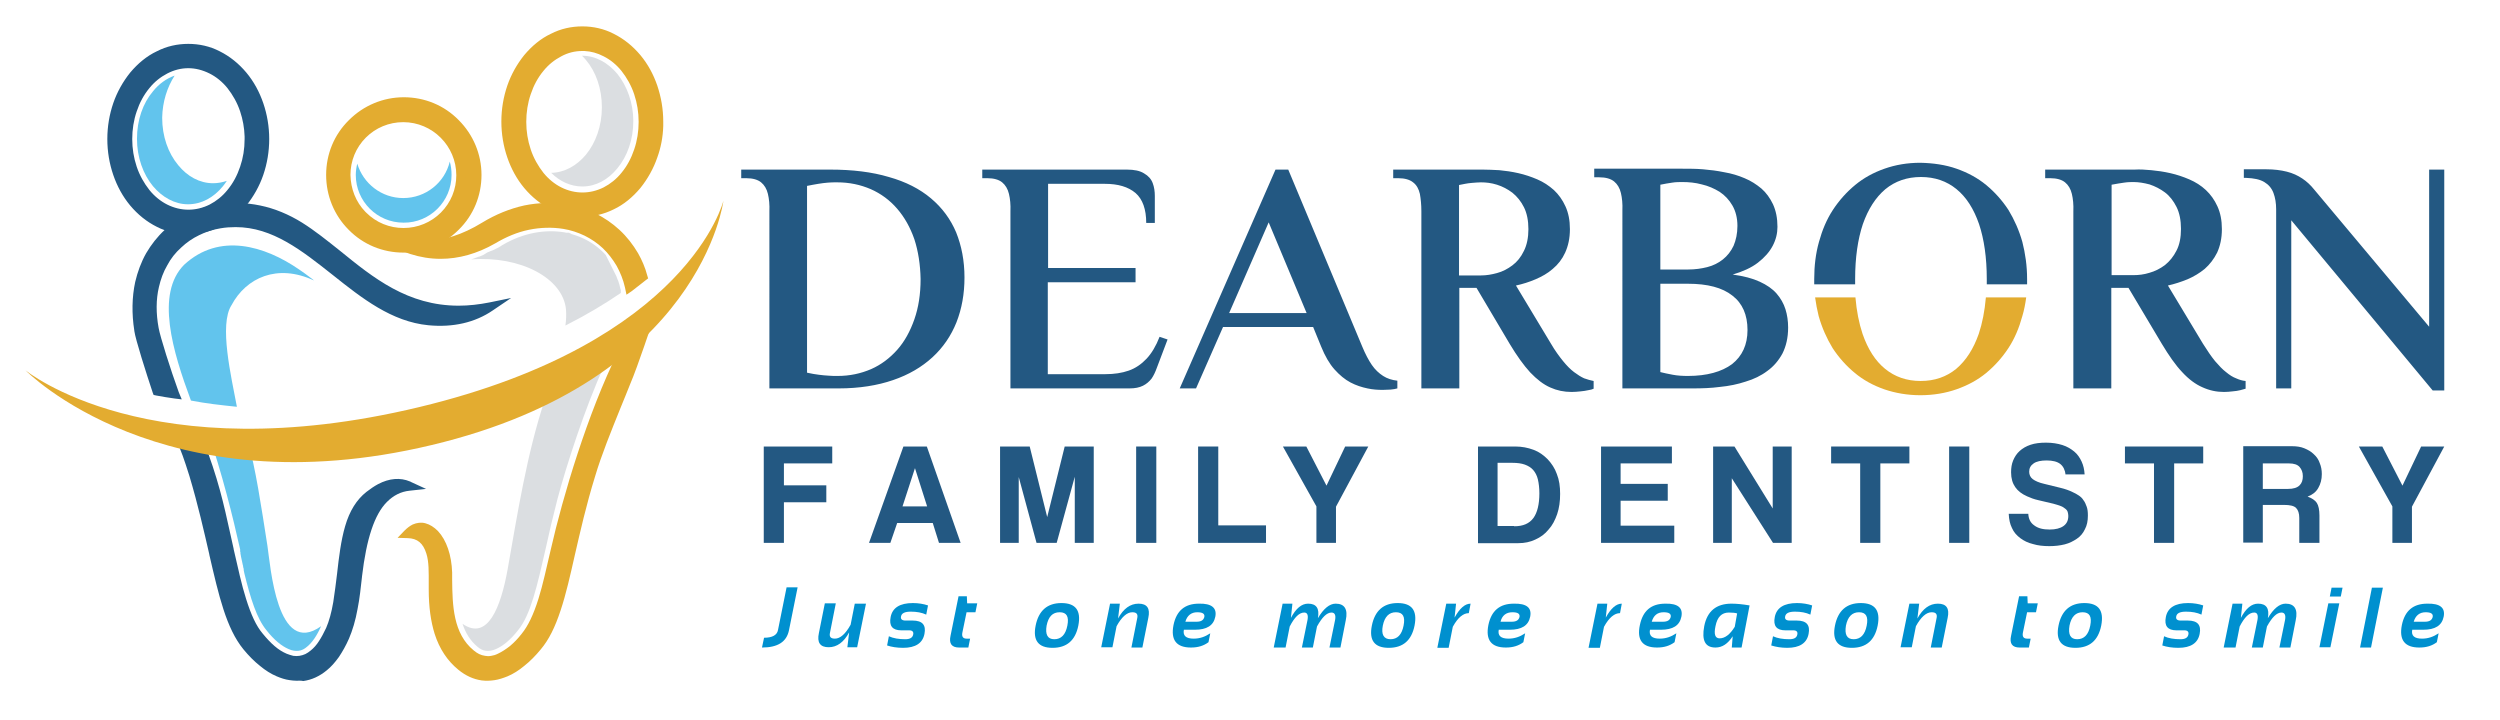 <?xml version="1.0" encoding="utf-8"?>
<!-- Generator: Adobe Illustrator 25.1.0, SVG Export Plug-In . SVG Version: 6.00 Build 0)  -->
<svg version="1.1" baseProfile="basic" id="Layer_1"
	 xmlns="http://www.w3.org/2000/svg" xmlns:xlink="http://www.w3.org/1999/xlink" x="0px" y="0px" width="843.2px" height="242.7px"
	 viewBox="0 0 843.2 242.7" xml:space="preserve">
<path fill="#62C4ED" d="M62.1,89.3c11.9-11,27.2-6.4,38.8,1.6c0.7,0.5,1.4,1,2,1.4c0.7,0.5,1.3,1,2,1.5c0.3,0.2,0.7,0.5,1,0.8
	c-12.4-5.8-22.9-0.9-27.8,8.3c-4.3,6.6-0.1,24.1,1.8,34.3c-5.8-0.6-10.3-1.1-15.5-2.1C58.2,118.4,52.4,99.1,62.1,89.3L62.1,89.3z
	 M83.5,148.4L83.5,148.4c2.7,9.4,4.6,22.3,6.7,35.7c1,6.5,3.2,37.8,18.1,27.1c-1.4,3.2-3,5.5-4.7,6.9c-0.9,0.8-1.9,1.3-2.9,1.4
	c-1,0.1-2.1,0-3.4-0.6c-2.3-1-4.8-3-7.4-6.3c-3.3-4-5.4-10.7-7.5-19.3l0,0l0,0l0,0l-0.1-0.5l0,0l-0.1-0.5l0-0.1l0-0.1l0-0.2
	l-0.2-0.7l0-0.1l0,0l0-0.2l-0.1-0.3l0,0l0,0l0,0c-0.2-0.9-0.4-1.8-0.6-2.8l0,0l0,0l0,0l-0.2-1.1l0-0.1l0-0.1l0-0.2l0,0l-0.1-0.3
	l0-0.2l0-0.2l0-0.1l0,0l0-0.2l-0.1-0.4c-2.3-10.3-5.9-25-11.1-40.2C73.8,146,78.6,147.3,83.5,148.4z"/>
<path fill="#E3AC30" d="M217.1,112.5c-0.9,2.4-4.4,12.8-5.9,16.2c-4.6,11.7-8.9,21.7-11.9,31.5c-3,9.7-5,18.6-6.8,26.5
	c-1.6,7-3,13.2-4.8,18.6c-1.7,5.1-3.7,9.4-6.4,12.8c-1.8,2.2-3.6,4-5.4,5.4c-1.8,1.4-3.5,2.5-5.3,3.3c-1.4,0.6-2.7,1-4.1,1.2
	c-1.3,0.2-2.6,0.2-3.9,0c-1.3-0.2-2.5-0.5-3.7-1.1c-1.2-0.6-2.4-1.3-3.5-2.2c-3.8-3.1-6.1-7.1-7.5-11.4c-1.5-4.5-1.9-9.6-1.9-14.5
	c0-0.5,0-1.1,0-1.6c0-4.2,0.1-8-0.9-11c-1.2-3.7-3.4-6.1-7.7-6.2c0.8-0.8,1.6-1.4,2.4-1.7c1.1-0.5,2.2-0.6,3.3-0.3
	c1.2,0.3,2.4,1,3.4,2.2c2.5,2.6,4.2,7.1,4.4,13c0,0.9,0,1.7,0,2.5c0.1,8.6,0.3,18.8,7.8,25c0.7,0.6,1.4,1,2.1,1.4
	c0.8,0.4,1.6,0.6,2.4,0.7c0.8,0.1,1.7,0.1,2.6,0c0.8-0.1,1.6-0.4,2.5-0.8c1.4-0.6,2.9-1.6,4.4-2.8c1.4-1.1,2.8-2.6,4.2-4.4
	c2.5-3,4.3-7.1,5.8-12.2c1.5-4.8,2.8-10.5,4.2-16.9l0,0c3.5-15.7,11.8-44.4,22.6-66.3C213,117,214.3,114.9,217.1,112.5z"/>
<path fill="#E3AC30" d="M164.6,229.6c-0.7,0-1.4,0-2.1-0.1c-1.4-0.2-2.8-0.6-4.1-1.2c-1.3-0.6-2.6-1.4-3.8-2.4
	c-3.7-3-6.4-7.1-8-12.1c-1.3-4.2-2-9.1-2-15l0-1.6c0-4.2,0.1-7.7-0.8-10.5c-1.1-3.5-3-5.1-6.3-5.2l-3.4-0.1l2.3-2.4
	c0.9-0.9,1.8-1.6,2.8-2.1c1.4-0.6,2.9-0.8,4.3-0.4c1.5,0.4,2.9,1.3,4.2,2.6c2.9,3.1,4.6,8.1,4.8,14c0,0.9,0,1.7,0,2.5
	c0.1,8.5,0.3,18.1,7.3,23.8c0.6,0.5,1.2,0.9,1.8,1.2c0.6,0.3,1.3,0.5,2,0.6c0.3,0,0.6,0.1,0.9,0.1l0,0c0.4,0,0.8,0,1.2-0.1
	c0.7-0.1,1.4-0.3,2.2-0.7c1.3-0.6,2.7-1.5,4.1-2.6c1.3-1.1,2.7-2.5,4-4.2c2.1-2.6,3.9-6.3,5.6-11.7c1.5-4.8,2.7-10.4,4.2-16.8
	c4-17.6,12.3-45.6,22.7-66.6l0.2-0.3l0.3-0.2c1.8-1.2,2.9-2.4,4.1-3.7c0.9-0.9,1.8-1.9,3-2.9l4.4-3.7l-2,5.4
	c-0.2,0.7-0.7,1.9-1.2,3.5c-1.4,4.1-3.6,10.2-4.7,12.7c-1.1,2.7-2.1,5.3-3.2,7.9c-3.3,8.2-6.5,16-8.7,23.4c-3,9.7-5,18.6-6.8,26.4
	c-1.6,7.1-3,13.3-4.8,18.7c-1.9,5.8-4,10-6.7,13.2c-1.8,2.2-3.7,4.1-5.6,5.6c-1.8,1.5-3.7,2.7-5.6,3.5c-1.5,0.6-3,1.1-4.4,1.3
	C166.1,229.5,165.3,229.6,164.6,229.6z M141.5,179.3c2.4,1.1,4.2,3.2,5.2,6.4c1,3.2,1,7,1,11.4l0,1.6c0,5.6,0.6,10.2,1.8,14.1
	c1.4,4.5,3.7,8,7,10.7c1,0.8,2.1,1.5,3.2,2c1.1,0.5,2.2,0.8,3.3,1c1.1,0.2,2.3,0.2,3.5,0c1.2-0.2,2.5-0.5,3.7-1.1
	c1.6-0.7,3.3-1.7,4.9-3.1c1.7-1.4,3.5-3.2,5.1-5.2c2.4-2.9,4.4-6.8,6.1-12.3c1.7-5.3,3.1-11.4,4.7-18.5c1.8-7.9,3.8-16.8,6.8-26.6
	c2.3-7.6,5.5-15.4,8.8-23.7c1-2.6,2.1-5.2,3.2-7.9c0.9-2,2.4-6.3,3.7-10c-0.7,0.7-1.5,1.4-2.5,2.1c-10.2,20.7-18.4,48.2-22.3,65.6
	c-1.5,6.5-2.8,12.2-4.3,17.1c-1.8,5.8-3.7,9.8-6.1,12.7c-1.5,1.8-3,3.3-4.4,4.6c-1.6,1.3-3.2,2.4-4.8,3.1c-1,0.4-1.9,0.7-2.8,0.9
	c-0.6,0.1-1.2,0.1-1.7,0.1l0,0c-0.5,0-0.9,0-1.3-0.1c-1-0.1-1.9-0.4-2.8-0.9c-0.8-0.4-1.6-0.9-2.4-1.6c-8-6.6-8.2-17.4-8.4-26.1
	c0-0.8,0-1.6,0-2.5c-0.1-5.1-1.6-9.5-4-12c-0.9-0.9-1.8-1.5-2.7-1.7C142.4,179.2,141.9,179.2,141.5,179.3z"/>
<g>
	<path fill="#235882" d="M73.4,18.5c-3-1.5-6.4-2.3-9.9-2.3c-3.5,0-6.9,0.8-9.9,2.3c-3.2,1.6-6.1,3.9-8.5,6.8
		c-2.3,2.8-4.2,6.2-5.5,9.8c-1.2,3.6-1.9,7.5-1.9,11.6c0,4.1,0.7,8.1,1.9,11.6c1.3,3.7,3.2,7,5.5,9.8c2.4,2.9,5.3,5.3,8.5,6.8
		c3,1.5,6.4,2.3,9.9,2.3c3.5,0,6.9-0.8,9.9-2.3c3.2-1.6,6.1-3.9,8.5-6.8c2.3-2.8,4.2-6.2,5.5-9.8c1.2-3.6,1.9-7.5,1.9-11.6
		c0-4.1-0.7-8.1-1.9-11.6c-1.3-3.7-3.2-7-5.5-9.8C79.5,22.4,76.6,20,73.4,18.5L73.4,18.5z M71.3,23.4c2.5,1.3,4.7,3.1,6.5,5.3
		c2,2.4,3.5,5.2,4.6,8.3c1,3,1.6,6.3,1.6,9.7h0c0,3.5-0.6,6.8-1.6,9.7c-1.1,3.2-2.6,6-4.6,8.3c-1.8,2.2-4.1,4-6.5,5.3
		c-2.4,1.2-5.1,1.9-7.8,1.9c-2.7,0-5.4-0.7-7.8-1.9c-2.5-1.3-4.7-3.1-6.5-5.3c-2-2.4-3.5-5.2-4.6-8.3c-1-3-1.6-6.3-1.6-9.7
		c0-3.4,0.6-6.7,1.6-9.7c1.1-3.2,2.6-6,4.6-8.3c1.8-2.2,4.1-4,6.5-5.3c2.4-1.2,5.1-1.9,7.8-1.9C66.2,21.5,68.9,22.2,71.3,23.4z"/>
	<path fill="#235882" d="M63.5,79c-3.7,0-7.3-0.8-10.6-2.5c-3.4-1.7-6.4-4.1-9-7.2c-2.5-3-4.4-6.5-5.7-10.3c-1.3-3.8-2-7.9-2-12.1
		c0-4.2,0.7-8.3,2-12.1c1.3-3.8,3.3-7.3,5.7-10.3c2.6-3.1,5.6-5.6,9-7.2c3.3-1.7,6.9-2.5,10.6-2.5c3.7,0,7.3,0.8,10.6,2.5
		c3.4,1.7,6.4,4.1,9,7.2c2.5,3,4.4,6.5,5.7,10.3c1.3,3.8,2,7.9,2,12.1c0,4.2-0.7,8.3-2,12.1c-1.3,3.8-3.3,7.3-5.7,10.3
		c-2.6,3.1-5.6,5.6-9,7.2C70.8,78.1,67.2,79,63.5,79z M63.5,17.6c-3.2,0-6.4,0.7-9.3,2.2c-3,1.5-5.7,3.7-8,6.4
		c-2.3,2.7-4,5.9-5.2,9.4c-1.2,3.5-1.8,7.3-1.8,11.2c0,3.9,0.6,7.6,1.8,11.2c1.2,3.5,3,6.7,5.2,9.4c2.3,2.8,5,5,8,6.4
		c2.9,1.4,6,2.2,9.3,2.2c3.2,0,6.4-0.7,9.3-2.2c3-1.5,5.7-3.7,8-6.4c2.3-2.7,4-5.9,5.2-9.4c1.2-3.5,1.8-7.3,1.8-11.2
		s-0.6-7.6-1.8-11.2c-1.2-3.5-3-6.7-5.2-9.4c-2.3-2.8-5-5-8-6.4C69.8,18.4,66.7,17.6,63.5,17.6z M63.5,73.6c-2.9,0-5.8-0.7-8.5-2.1
		c-2.6-1.3-5-3.3-7-5.7c-2.1-2.5-3.7-5.5-4.9-8.8c-1.1-3.3-1.7-6.7-1.7-10.2c0-3.5,0.6-7,1.7-10.2c1.1-3.3,2.8-6.3,4.9-8.8
		c2-2.4,4.4-4.3,7-5.7c5.4-2.8,11.6-2.8,17,0c2.6,1.3,5,3.3,7,5.7c2.1,2.5,3.7,5.5,4.9,8.8c1.1,3.3,1.7,6.7,1.7,10.2l0,1.5
		c-0.1,3-0.7,6-1.6,8.7c-1.1,3.3-2.8,6.3-4.9,8.8c-2,2.4-4.4,4.3-7,5.7C69.3,72.9,66.4,73.6,63.5,73.6z M63.5,23
		c-2.4,0-4.8,0.6-7.1,1.8c-2.3,1.2-4.3,2.8-6,4.9c-1.9,2.3-3.3,4.9-4.3,7.9c-1,2.9-1.5,6.1-1.5,9.3c0,3.2,0.5,6.3,1.5,9.3
		c1,3,2.5,5.6,4.3,7.9c1.7,2.1,3.8,3.8,6,4.9c4.6,2.3,9.7,2.3,14.3,0c2.3-1.2,4.3-2.8,6-4.9c1.9-2.3,3.3-4.9,4.3-7.9
		c1-2.9,1.5-6,1.5-9.3v-0.9c-0.1-2.9-0.6-5.7-1.5-8.4c-1-3-2.5-5.6-4.3-7.9c-1.7-2.1-3.8-3.8-6-4.9C68.3,23.6,65.9,23,63.5,23z"/>
</g>
<g>
	<path fill="#E3AC30" d="M206.3,12.6c-3-1.5-6.4-2.3-9.9-2.3c-3.5,0-6.9,0.8-9.9,2.3c-3.2,1.6-6.1,3.9-8.5,6.8
		c-2.3,2.8-4.2,6.2-5.5,9.8c-1.2,3.6-1.9,7.5-1.9,11.6c0,4.1,0.7,8.1,1.9,11.6c1.3,3.7,3.2,7,5.5,9.8c2.4,2.9,5.3,5.3,8.5,6.8
		c3,1.5,6.4,2.3,9.9,2.3c3.5,0,6.9-0.8,9.9-2.3c3.2-1.6,6.1-3.9,8.5-6.8c2.3-2.8,4.2-6.2,5.5-9.8c1.2-3.6,1.9-7.5,1.9-11.6h0
		c0-4.1-0.7-8.1-1.9-11.6c-1.3-3.7-3.2-7-5.5-9.8C212.4,16.6,209.5,14.2,206.3,12.6L206.3,12.6z M204.2,17.6
		c2.5,1.3,4.7,3.1,6.5,5.3c2,2.4,3.5,5.2,4.6,8.3c1,3,1.6,6.3,1.6,9.7c0,3.4-0.6,6.7-1.6,9.7c-1.1,3.2-2.6,6-4.6,8.3
		c-1.8,2.2-4.1,4-6.5,5.3c-2.4,1.2-5.1,1.9-7.8,1.9c-2.7,0-5.4-0.7-7.8-1.9c-2.5-1.3-4.7-3.1-6.5-5.3c-2-2.4-3.5-5.2-4.6-8.3
		c-1-3-1.6-6.3-1.6-9.7c0-3.4,0.6-6.7,1.6-9.7c1.1-3.2,2.6-6,4.6-8.3c1.8-2.2,4.1-4,6.5-5.3c2.4-1.2,5.1-1.9,7.8-1.9v0
		C199.1,15.7,201.7,16.3,204.2,17.6z"/>
	<path fill="#E3AC30" d="M196.4,73.1c-3.7,0-7.3-0.8-10.6-2.5c-3.4-1.7-6.4-4.1-9-7.2c-2.5-3-4.4-6.5-5.7-10.3
		c-1.3-3.8-2-7.9-2-12.1c0-4.2,0.7-8.3,2-12.1c1.3-3.8,3.3-7.3,5.7-10.3c2.6-3.1,5.6-5.6,9-7.2c3.3-1.7,6.9-2.5,10.6-2.5
		c3.7,0,7.3,0.8,10.6,2.5c3.4,1.7,6.4,4.1,9,7.2c2.5,3,4.4,6.5,5.7,10.3c1.3,3.9,2,7.9,2,12.1l0,1.5c-0.1,3.7-0.8,7.3-2,10.6
		c-1.3,3.8-3.3,7.3-5.7,10.3c-2.6,3.1-5.6,5.6-9,7.2C203.6,72.3,200,73.1,196.4,73.1z M196.4,11.8c-3.2,0-6.4,0.7-9.3,2.2
		c-3,1.5-5.7,3.7-8,6.4c-2.3,2.7-4,5.9-5.2,9.4c-1.2,3.5-1.8,7.3-1.8,11.2c0,3.9,0.6,7.6,1.8,11.2c1.2,3.5,3,6.7,5.2,9.4
		c2.3,2.8,5,5,8,6.4c2.9,1.4,6,2.2,9.3,2.2c3.2,0,6.4-0.7,9.3-2.2c3-1.5,5.7-3.7,8-6.4c2.3-2.7,4-5.9,5.2-9.4
		c1.2-3.5,1.8-7.3,1.8-11.2v-1c-0.1-3.5-0.7-7-1.8-10.2c-1.2-3.5-3-6.7-5.2-9.4c-2.3-2.8-5-5-8-6.4
		C202.7,12.5,199.6,11.8,196.4,11.8z M196.4,67.8c-2.9,0-5.8-0.7-8.5-2.1c-2.6-1.3-5-3.3-7-5.7c-2.1-2.5-3.7-5.5-4.9-8.8
		c-1.1-3.3-1.7-6.7-1.7-10.2c0-3.5,0.6-7,1.7-10.2c1.1-3.3,2.8-6.3,4.9-8.8c2-2.4,4.4-4.3,7-5.7c2.2-1.1,4.6-1.8,7-2v-0.1l1.5,0
		c2.9,0,5.8,0.7,8.5,2.1c2.6,1.3,5,3.3,7,5.7c2.1,2.5,3.7,5.5,4.9,8.8c1.1,3.3,1.7,6.7,1.7,10.2c0,3.5-0.6,7-1.7,10.2
		c-1.1,3.3-2.8,6.3-4.9,8.8c-2,2.4-4.4,4.3-7,5.7C202.1,67.1,199.3,67.8,196.4,67.8z M196.4,17.2c-2.5,0-4.9,0.6-7.1,1.8
		c-2.3,1.2-4.3,2.8-6,4.9c-1.9,2.3-3.3,4.9-4.3,7.9c-1,2.9-1.5,6.1-1.5,9.3c0,3.2,0.5,6.3,1.5,9.3c1,3,2.5,5.6,4.3,7.9
		c1.7,2.1,3.8,3.8,6,4.9c4.6,2.3,9.7,2.3,14.3,0c2.3-1.2,4.3-2.8,6-4.9c1.9-2.3,3.3-4.9,4.3-7.9c1-2.9,1.5-6.1,1.5-9.3
		c0-3.2-0.5-6.3-1.5-9.3c-1-3-2.5-5.6-4.3-7.9c-1.7-2.1-3.8-3.8-6-4.9c-2.1-1.1-4.3-1.7-6.5-1.8H196.4z"/>
</g>
<path fill="#DBDEE1" d="M208.2,24.9c-3.1-3.7-7.3-6.1-11.8-6.1l-0.1,0c0.5,0.5,0.9,0.9,1.3,1.4c3.4,4,5.4,9.7,5.4,16
	c0,6.3-2.1,12-5.4,16c-3.1,3.7-7.2,6-11.7,6.1c2.9,2.9,6.6,4.6,10.5,4.6c4.6,0,8.7-2.3,11.8-6.1c3.4-4.1,5.4-9.7,5.4-16
	C213.6,34.7,211.5,29,208.2,24.9z"/>
<path fill="#62C4ED" d="M152.3,59c0-1.6-0.2-3.1-0.6-4.5c-1.7,7.1-8.1,12.3-15.7,12.3c-7.3,0-13.5-4.9-15.5-11.6
	c-0.3,1.2-0.5,2.5-0.5,3.8c0,8.9,7.2,16.1,16.1,16.1C145,75.2,152.3,67.9,152.3,59z"/>
<path fill="#62C4ED" d="M58.9,25.5c-2.8,1-5.3,2.8-7.3,5.3c-3.4,4-5.4,9.7-5.4,16c0,6.3,2.1,12,5.4,16c3.1,3.7,7.3,6.1,11.8,6.1
	c4.6,0,8.7-2.3,11.8-6.1c0.5-0.6,0.9-1.2,1.3-1.8c-1.5,0.5-3,0.8-4.6,0.8c-4.6,0-8.7-2.3-11.8-6.1c-3.4-4.1-5.4-9.7-5.4-16
	C54.8,34.3,56.4,29.4,58.9,25.5z"/>
<g>
	<path fill="#E3AC30" d="M153.6,41.6c-4.5-4.5-10.6-7.2-17.4-7.2c-6.8,0-13,2.8-17.4,7.2c-4.5,4.5-7.2,10.6-7.2,17.4
		c0,6.8,2.8,13,7.2,17.4c4.5,4.5,10.6,7.2,17.4,7.2c6.8,0,13-2.8,17.4-7.2c4.5-4.5,7.2-10.6,7.2-17.4
		C160.8,52.2,158,46.1,153.6,41.6L153.6,41.6z M136.1,39.7c10.7,0,19.4,8.7,19.4,19.4c0,5.3-2.2,10.2-5.7,13.7
		c-3.5,3.5-8.3,5.7-13.7,5.7c-5.3,0-10.2-2.2-13.7-5.7h0c-3.5-3.5-5.7-8.3-5.7-13.7c0-5.3,2.2-10.2,5.7-13.7
		C125.9,41.8,130.8,39.7,136.1,39.7z"/>
	<path fill="#E3AC30" d="M136.1,85.2c-7,0-13.6-2.7-18.5-7.7C112.7,72.6,110,66,110,59c0-7,2.7-13.6,7.7-18.5
		c4.9-4.9,11.5-7.7,18.5-7.7c7,0,13.6,2.7,18.5,7.7c4.9,4.9,7.7,11.5,7.7,18.5c0,7-2.7,13.6-7.7,18.5
		C149.7,82.5,143.1,85.2,136.1,85.2z M136.1,35.9c-6.2,0-12,2.4-16.4,6.8C115.4,47,113,52.9,113,59c0,6.2,2.4,12,6.8,16.4
		c4.4,4.4,10.2,6.8,16.4,6.8c6.2,0,12-2.4,16.4-6.8c4.4-4.4,6.8-10.2,6.8-16.4s-2.4-12-6.8-16.4C148.1,38.3,142.3,35.9,136.1,35.9z
		 M136.1,79.9c-5.4,0-10.4-2-14.3-5.7h0l-0.5-0.4c-3.9-3.9-6.1-9.2-6.1-14.8c0-5.6,2.2-10.8,6.1-14.8c3.9-3.9,9.2-6.1,14.8-6.1
		c11.5,0,20.9,9.4,20.9,20.9c0,5.6-2.2,10.8-6.1,14.8C146.9,77.7,141.7,79.9,136.1,79.9z M123.2,71.4l0.3,0.3
		c3.4,3.4,7.9,5.2,12.6,5.2c4.8,0,9.3-1.9,12.6-5.2c3.4-3.4,5.2-7.9,5.2-12.6c0-9.8-8-17.9-17.9-17.9c-4.8,0-9.3,1.9-12.6,5.2
		c-3.4,3.4-5.2,7.9-5.2,12.6C118.3,63.7,120,68.1,123.2,71.4z"/>
</g>
<path fill="#235882" d="M259.5,131h23.4c6.9,0,13.1-1,18.3-2.8c5.3-1.8,9.7-4.4,13.3-7.7c3.6-3.3,6.3-7.3,8.1-11.8
	c1.8-4.6,2.7-9.6,2.7-15.1c0-5.7-1-10.7-2.8-15.2c-1.9-4.5-4.7-8.3-8.5-11.5c-3.8-3.2-8.5-5.6-14.2-7.2c-5.7-1.7-12.3-2.5-19.8-2.5
	h-30v2.9h1.7c2.2,0,3.9,0.5,5,1.4c1.1,0.9,1.9,2.2,2.3,3.9c0.4,1.7,0.6,3.6,0.5,5.9V131L259.5,131z M282.5,126.8
	c-1.1,0-2.1,0-3.1-0.1c-1-0.1-2-0.1-3.2-0.3c-1.1-0.1-2.5-0.4-4-0.7V62.7c1.4-0.3,2.7-0.5,3.8-0.7c1.1-0.2,2.2-0.3,3.2-0.4
	c1-0.1,2.1-0.1,3.1-0.1c4.2,0,7.9,0.8,11.4,2.3c3.4,1.5,6.4,3.7,8.9,6.6c2.5,2.9,4.4,6.3,5.8,10.3c1.3,4,2,8.5,2.1,13.4
	c0,5.1-0.7,9.6-2.1,13.6c-1.4,4-3.3,7.5-5.8,10.3c-2.5,2.8-5.4,5-8.8,6.5C290.3,126,286.6,126.8,282.5,126.8L282.5,126.8z
	 M340.8,131H381c1.8,0,3.3-0.3,4.5-0.9c1.2-0.6,2.1-1.4,2.9-2.4c0.7-1,1.3-2.3,1.8-3.7l3.6-9.5l-2.7-0.9c-1.2,3.1-2.7,5.6-4.4,7.4
	c-1.7,1.8-3.7,3.2-6,4c-2.3,0.8-4.9,1.2-7.9,1.2h-19.4v-31H383v-4.8h-29.5V62h19.1c4.5,0,7.9,1,10.4,3.1c2.4,2.1,3.6,5.5,3.6,10.1
	h2.9v-9.1c0-1.5-0.2-3-0.7-4.3c-0.5-1.4-1.5-2.5-2.9-3.3c-1.4-0.9-3.3-1.3-5.9-1.3h-48.7v2.9h1.7c2.2,0,3.9,0.5,5,1.4
	c1.1,0.9,1.9,2.2,2.3,3.9c0.4,1.7,0.6,3.6,0.5,5.9V131L340.8,131z M466.4,131.5c0.9,0,1.7-0.1,2.6-0.1c0.9-0.1,1.7-0.2,2.3-0.4v-2.6
	c-1.8-0.2-3.4-0.7-4.8-1.6c-1.4-0.9-2.7-2.1-3.8-3.7c-1.1-1.6-2.2-3.7-3.2-6.1l-25-59.8h-4.3L397.9,131h5.5l9.1-20.7h30.4l2.7,6.6
	c1.3,3.2,2.8,5.8,4.5,7.7c1.7,1.9,3.5,3.4,5.4,4.4c1.9,1,3.8,1.6,5.7,2C463,131.4,464.8,131.5,466.4,131.5L466.4,131.5z
	 M414.6,105.5L427.9,75l12.8,30.6H414.6L414.6,105.5z M530.1,132.2c-2.6,0-5-0.5-7.2-1.5c-2.3-1-4.5-2.7-6.8-5.1
	c-2.2-2.4-4.5-5.6-6.9-9.6L498,97.1h-5.8V131h-12.8V71.3c0-2.3-0.2-4.2-0.5-5.9c-0.4-1.7-1.1-3-2.3-3.9c-1.1-0.9-2.8-1.4-5-1.4h-1.7
	v-2.9h30.2c1.7,0,3.5,0.1,5.6,0.2c2.1,0.2,4.2,0.5,6.4,1c2.2,0.5,4.3,1.2,6.4,2.1c2.1,0.9,3.9,2.1,5.6,3.6c1.6,1.5,2.9,3.3,3.9,5.5
	c1,2.2,1.5,4.7,1.5,7.7c0,3.1-0.6,5.7-1.6,7.9c-1,2.2-2.4,4-4.2,5.5c-1.7,1.5-3.7,2.6-5.8,3.5c-2.1,0.9-4.3,1.6-6.6,2.1l11.8,19.6
	c1.4,2.4,2.8,4.3,4.1,5.9c1.3,1.6,2.5,2.8,3.7,3.7c1.2,0.9,2.3,1.6,3.4,2.1c1.1,0.4,2.2,0.7,3.2,0.9v2.6c-0.4,0.2-1,0.4-1.8,0.5
	c-0.8,0.2-1.7,0.3-2.6,0.4C532.1,132.1,531.1,132.2,530.1,132.2L530.1,132.2z M492.2,92.9h7.3c1.8,0,3.6-0.3,5.4-0.8
	c1.9-0.5,3.6-1.4,5.2-2.6c1.6-1.2,2.9-2.8,3.9-4.9c1-2,1.5-4.5,1.5-7.3c0-2.9-0.5-5.4-1.5-7.4c-1-2-2.3-3.6-3.9-4.9
	c-1.6-1.2-3.3-2.1-5.2-2.7c-1.9-0.6-3.7-0.8-5.4-0.8c-0.9,0-1.9,0.1-3.2,0.2c-1.3,0.1-2.7,0.4-4.2,0.7V92.9L492.2,92.9z M547.3,131
	H571c3,0,6.1-0.1,9.1-0.5c3.1-0.3,6-0.9,8.7-1.8c2.7-0.8,5.2-2,7.3-3.6c2.1-1.5,3.8-3.5,5.1-5.9c1.2-2.4,1.9-5.3,1.9-8.7
	c0-2.2-0.3-4.3-0.9-6.2c-0.6-1.9-1.6-3.7-3-5.3c-1.4-1.6-3.3-2.9-5.7-4c-2.4-1.1-5.4-1.9-9.1-2.4c3.4-1,6.3-2.3,8.5-4
	c2.2-1.7,3.9-3.6,5-5.7c1.1-2.1,1.6-4.2,1.6-6.4c0-2.9-0.5-5.4-1.5-7.6c-1-2.1-2.3-3.9-3.9-5.3c-1.7-1.4-3.5-2.6-5.7-3.5
	c-2.1-0.9-4.4-1.6-6.8-2c-2.4-0.5-4.8-0.8-7.2-1c-2.4-0.2-4.7-0.2-6.9-0.2h-29.8v2.9h1.7c2.2,0,3.9,0.5,5,1.4
	c1.1,0.9,1.9,2.2,2.3,3.9c0.4,1.7,0.6,3.6,0.5,5.9V131L547.3,131z M560,90.9V62.3c1.4-0.3,2.7-0.5,4-0.7c1.2-0.2,2.4-0.2,3.4-0.2
	c2.2,0,4.4,0.2,6.6,0.8c2.2,0.5,4.2,1.4,6,2.5c1.8,1.2,3.2,2.7,4.3,4.6c1.1,1.9,1.7,4.2,1.7,6.9c0,2.6-0.5,4.8-1.3,6.7
	c-0.9,1.9-2.1,3.4-3.6,4.6c-1.5,1.2-3.3,2.1-5.3,2.6c-2,0.5-4.1,0.8-6.4,0.8H560L560,90.9z M569.3,126.8c-1.8,0-3.5-0.1-5.1-0.4
	c-1.6-0.3-3-0.6-4.2-0.9V95.7h9.3c6.6,0,11.6,1.3,15,4c3.4,2.6,5.1,6.5,5.1,11.6c0,5-1.8,8.8-5.2,11.5
	C580.7,125.4,575.7,126.8,569.3,126.8L569.3,126.8z M750.1,132.2c1,0,2-0.1,2.9-0.2c1-0.1,1.9-0.2,2.6-0.4c0.8-0.2,1.4-0.4,1.8-0.5
	v-2.6c-1.1-0.1-2.1-0.4-3.2-0.9c-1.1-0.4-2.2-1.1-3.4-2.1c-1.2-0.9-2.4-2.2-3.7-3.7c-1.3-1.6-2.6-3.5-4.1-5.9l-11.8-19.6
	c2.2-0.5,4.4-1.2,6.6-2.1c2.1-0.9,4.1-2.1,5.8-3.5c1.7-1.5,3.1-3.3,4.2-5.5c1-2.2,1.6-4.8,1.6-7.9c0-3-0.5-5.5-1.5-7.7
	c-1-2.2-2.3-4-3.9-5.5c-1.6-1.5-3.5-2.7-5.6-3.6c-2.1-0.9-4.2-1.6-6.4-2.1c-2.2-0.5-4.3-0.8-6.4-1c-2.1-0.2-3.9-0.3-5.6-0.2h-30.2
	v2.9h1.7c2.2,0,3.9,0.5,5,1.4c1.1,0.9,1.9,2.2,2.3,3.9c0.4,1.7,0.6,3.6,0.5,5.9V131h12.8V97.1h5.8l11.2,18.8c2.4,4,4.7,7.3,6.9,9.6
	c2.2,2.4,4.5,4.1,6.8,5.1C745.2,131.7,747.6,132.2,750.1,132.2L750.1,132.2z M712.2,92.9V62.3c1.5-0.3,2.9-0.5,4.2-0.7
	c1.3-0.2,2.4-0.2,3.2-0.2c1.7,0,3.5,0.3,5.4,0.8c1.8,0.6,3.6,1.5,5.2,2.7c1.6,1.2,2.9,2.9,3.9,4.9c1,2,1.5,4.5,1.5,7.4
	c0,2.9-0.5,5.4-1.5,7.3c-1,2-2.3,3.6-3.9,4.9c-1.6,1.2-3.4,2.1-5.2,2.6c-1.9,0.6-3.7,0.8-5.4,0.8H712.2L712.2,92.9z M820.5,131.7
	l-47.7-57.4V131h-5.1V70.6c0-2.1-0.3-3.9-0.9-5.5c-0.6-1.6-1.6-2.8-3.1-3.7c-1.5-0.9-3.5-1.3-6.1-1.4h-0.8v-2.9h7.6
	c2.6,0,4.9,0.3,6.9,0.8c2,0.5,3.7,1.3,5.2,2.3c1.5,1,2.8,2.2,4,3.7l38.8,46.3V57.2h5.1v74.5H820.5z"/>
<path fill="#235882" d="M683.7,95.9c0-0.6,0-1.2,0-1.8c0-4.4-0.6-8.6-1.6-12.5c-1.1-3.9-2.7-7.5-4.7-10.8c-2.1-3.2-4.6-6-7.5-8.4
	c-2.9-2.4-6.3-4.2-10-5.5c-3.7-1.3-7.8-1.9-12.2-2c-4.4,0-8.4,0.7-12.1,2c-3.7,1.3-7,3.1-9.9,5.5c-2.9,2.4-5.4,5.2-7.5,8.4
	c-2.1,3.2-3.6,6.8-4.7,10.8c-1.1,3.9-1.6,8.1-1.6,12.5c0,0.6,0,1.2,0,1.8h13.8c0-0.6,0-1.2,0-1.8c0-7.2,0.9-13.4,2.6-18.5
	c1.8-5.1,4.3-9,7.6-11.8c3.3-2.7,7.3-4.1,12-4.1c4.7,0,8.7,1.4,12,4.1c3.3,2.7,5.8,6.6,7.6,11.8c1.7,5.1,2.6,11.3,2.6,18.5
	c0,0.6,0,1.2,0,1.8H683.7z"/>
<path fill="#E3AC30" d="M647.7,133.3c4.4,0,8.5-0.7,12.2-2c3.7-1.3,7.1-3.1,10-5.5c2.9-2.4,5.4-5.2,7.5-8.4
	c2.1-3.2,3.6-6.8,4.7-10.8c0.6-2,1-4.1,1.3-6.3h-13.6c-0.4,4.6-1.2,8.7-2.4,12.3c-1.8,5.1-4.3,9-7.6,11.8c-3.3,2.7-7.3,4.1-12,4.1
	c-4.7,0-8.7-1.4-12-4.1c-3.3-2.7-5.8-6.6-7.6-11.8c-1.2-3.6-2-7.7-2.4-12.3h-13.6c0.3,2.2,0.7,4.3,1.2,6.3c1.1,3.9,2.7,7.5,4.7,10.8
	c2.1,3.2,4.6,6,7.5,8.4c2.9,2.4,6.2,4.2,9.9,5.5C639.3,132.6,643.4,133.3,647.7,133.3z"/>
<path fill="#235882" d="M264.4,169.4v13.7h-6.8v-32.5h23.1v5.7h-16.3v7.4h14.3v5.7H264.4z"/>
<path fill="#235882" d="M316.7,183.1l-2.1-6.7h-12l-2.3,6.7h-7.2l11.6-32.5h7.9l11.4,32.5H316.7z M308.6,157.9L308.6,157.9
	l-4.2,12.9h8.3L308.6,157.9z"/>
<path fill="#235882" d="M362.5,183.1v-22.3l-6.1,22.3h-6.8l-6-22.2v22.2h-6.3v-32.5h10l5.9,23.8l5.9-23.8h9.8v32.5H362.5z"/>
<path fill="#235882" d="M383.2,183.1v-32.5h6.8v32.5H383.2z"/>
<path fill="#235882" d="M404.1,183.1v-32.5h6.8v26.6H427v5.9H404.1z"/>
<path fill="#235882" d="M444,183.1v-12.3l-11.3-20.2h7.9l6.8,13.2l6.3-13.2h7.8l-10.9,20.3v12.2H444z"/>
<path fill="#235882" d="M498.5,183.1v-32.5h12.6c2.2,0,4.2,0.4,6.1,1.1c1.9,0.7,3.4,1.8,4.8,3.2c1.3,1.4,2.4,3,3.1,5
	c0.8,2,1.1,4.2,1.1,6.7c0,2.5-0.3,4.7-1,6.8c-0.7,2-1.6,3.8-2.9,5.2c-1.2,1.5-2.7,2.6-4.5,3.4c-1.7,0.8-3.6,1.2-5.7,1.2H498.5z
	 M510.7,177.5c3,0,5.1-0.9,6.5-2.8c1.3-1.8,2-4.6,2-8.3c0-1.8-0.2-3.4-0.5-4.7c-0.3-1.3-0.9-2.4-1.6-3.2c-0.7-0.8-1.7-1.4-2.8-1.8
	s-2.5-0.6-4.2-0.6h-5v21.3H510.7z"/>
<path fill="#235882" d="M540,183.1v-32.5h23.9v5.7h-17.3v6.9h15.9v5.7h-15.9v8.4h18.1v5.8H540z"/>
<path fill="#235882" d="M598,183.1l-13.9-21.8v21.8h-6.3v-32.5h7.2l12.9,20.9v-20.9h6.4v32.5H598z"/>
<path fill="#235882" d="M627.4,183.1v-26.8h-9.8v-5.7H644v5.7h-9.8v26.8H627.4z"/>
<path fill="#235882" d="M657.4,183.1v-32.5h6.8v32.5H657.4z"/>
<path fill="#235882" d="M696.7,160.2c-0.2-1.7-0.8-2.9-1.8-3.7c-1-0.8-2.6-1.2-4.6-1.2c-1.9,0-3.4,0.3-4.4,1c-1,0.7-1.5,1.6-1.5,2.8
	c0,1,0.4,1.9,1.2,2.5c0.8,0.6,2.1,1.2,3.9,1.6c1.9,0.5,3.6,0.9,5.3,1.3c1.7,0.4,3.1,0.9,4.3,1.5c0.7,0.3,1.4,0.7,2,1.1
	c0.6,0.4,1.2,0.9,1.6,1.6c0.5,0.6,0.8,1.4,1.1,2.2c0.3,0.8,0.4,1.8,0.4,3c0,1.8-0.3,3.3-1,4.6c-0.6,1.3-1.5,2.4-2.7,3.2
	c-1.2,0.8-2.5,1.5-4.1,1.9c-1.6,0.4-3.3,0.6-5.2,0.6c-2,0-3.9-0.2-5.5-0.7c-1.7-0.4-3.1-1.1-4.3-2c-1.2-0.9-2.2-2-2.8-3.4
	c-0.7-1.4-1-2.9-1.1-4.8h6.6c0.1,1.7,0.7,3,2,3.9c1.3,1,3,1.4,5.2,1.4c2,0,3.6-0.4,4.7-1.2c1.1-0.8,1.6-1.9,1.6-3.4
	c0-0.5-0.1-0.9-0.2-1.3c-0.1-0.4-0.4-0.8-0.8-1.1c-0.4-0.3-0.9-0.7-1.5-0.9c-0.7-0.3-1.5-0.5-2.5-0.8c-2-0.5-3.7-0.9-5.1-1.2
	c-1.4-0.3-2.7-0.8-3.8-1.3c-1.8-0.8-3.1-1.8-4-3.1c-0.9-1.3-1.4-2.9-1.4-5c0-1.5,0.2-2.8,0.7-4c0.5-1.2,1.2-2.3,2.2-3.2
	c1-0.9,2.2-1.6,3.7-2.1c1.5-0.5,3.2-0.7,5.2-0.7c2.1,0,3.9,0.3,5.5,0.8c1.6,0.5,2.9,1.3,4,2.2c1.1,0.9,1.9,2.1,2.5,3.4
	c0.6,1.3,0.9,2.7,1,4.3H696.7z"/>
<path fill="#235882" d="M726.5,183.1v-26.8h-9.8v-5.7h26.4v5.7h-9.8v26.8H726.5z"/>
<path fill="#235882" d="M775.5,183.1v-8.4c0-1.6-0.4-2.7-1.1-3.4c-0.7-0.7-2.1-1-4-1h-7.2v12.7h-6.6v-32.5h16.5
	c1.5,0,2.9,0.2,4.1,0.7c1.2,0.5,2.3,1.1,3.2,2c0.9,0.8,1.6,1.8,2,3c0.5,1.2,0.7,2.4,0.7,3.7c0,1.8-0.4,3.3-1.2,4.7
	c-0.8,1.4-2,2.3-3.6,2.9c1.4,0.5,2.5,1.2,3.1,2.1c0.6,0.9,0.9,2.4,0.9,4.3v9.2H775.5z M763.2,156.2v8.7h8.5c1.8,0,3.1-0.4,3.9-1.2
	c0.8-0.8,1.1-1.8,1.1-3.1c0-1.3-0.4-2.3-1.1-3.1c-0.7-0.8-1.9-1.2-3.6-1.2H763.2z"/>
<path fill="#235882" d="M806.9,183.1v-12.3l-11.3-20.2h7.9l6.8,13.2l6.3-13.2h7.8l-10.9,20.3v12.2H806.9z"/>
<g>
	<path fill="#0090CF" d="M269,198.2l-2.9,14.4c-0.8,3.9-3.8,5.8-9.1,5.8l0.7-3.3c2.8,0,4.4-0.9,4.7-2.6l2.9-14.4H269z"/>
	<path fill="#0090CF" d="M292.1,203.5l-3,14.8h-3.3l0.6-5c-1.8,3.3-4.1,5-6.9,5c-2.9,0-4-1.6-3.3-4.8l2-10h3.7l-2,10.1
		c-0.2,1.2,0.3,1.8,1.7,1.8c1.8,0,3.6-1.6,5.3-4.7l1.4-7.1H292.1z"/>
	<path fill="#0090CF" d="M299.2,217.7l0.6-3.1c1.5,0.7,3.4,1,5.5,1c1.6,0,2.5-0.5,2.7-1.6c0.2-0.9-0.3-1.4-1.3-1.4H304
		c-3,0-4.2-1.5-3.6-4.5c0.6-3.1,3.1-4.7,7.5-4.7c1.9,0,3.6,0.3,5.1,0.8l-0.6,3.1c-1.5-0.7-3.2-1-5.2-1c-2,0-3.1,0.5-3.3,1.6
		c-0.2,0.9,0.3,1.4,1.5,1.4h2.4c3.3,0,4.6,1.5,4,4.5c-0.6,3.1-3,4.7-7.2,4.7C302.5,218.5,300.7,218.2,299.2,217.7z"/>
	<path fill="#0090CF" d="M323.3,201.1h2.8l0.1,2.4h3.4l-0.6,3h-3l-1.4,6.8c-0.3,1.4,0.2,2.1,1.4,2.1h1.2l-0.6,3h-3.1
		c-2.5,0-3.5-1.3-2.9-4L323.3,201.1z"/>
	<path fill="#0090CF" d="M349.3,211c1-5,3.9-7.6,8.7-7.6c4.8,0,6.7,2.5,5.7,7.6c-1,5-3.9,7.5-8.7,7.5
		C350.2,218.5,348.3,216,349.3,211z M355.6,215.6c2.3,0,3.8-1.5,4.4-4.6c0.6-3-0.2-4.5-2.6-4.5s-3.8,1.5-4.4,4.5
		C352.5,214,353.3,215.6,355.6,215.6z"/>
	<path fill="#0090CF" d="M371.4,218.4l3-14.8h3.3l-0.6,5c1.8-3.3,4.1-5,6.9-5c2.9,0,4,1.6,3.3,4.8l-2,10h-3.7l2-10.1
		c0.2-1.2-0.3-1.8-1.7-1.8c-1.8,0-3.6,1.6-5.3,4.7l-1.4,7.1H371.4z"/>
	<path fill="#0090CF" d="M409.9,208c-0.6,3-2.9,4.4-6.9,4.4h-3.7c-0.4,2,0.7,3,3.3,3c2,0,3.8-0.6,5.6-1.8l-0.6,3
		c-1.6,1.2-3.5,1.8-5.9,1.8c-4.9,0-6.9-2.5-5.9-7.6c1-4.8,3.8-7.2,8.6-7.2C408.6,203.5,410.5,205,409.9,208z M399.8,209.7h3.7
		c1.6,0,2.4-0.5,2.7-1.6c0.2-1.1-0.6-1.6-2.4-1.6C401.8,206.5,400.4,207.6,399.8,209.7z"/>
	<path fill="#0090CF" d="M429.6,218.4l3-14.8h3.3l-0.5,4.8c1.7-3.2,3.6-4.8,5.8-4.8c2.8,0,3.9,1.6,3.3,4.9c1.9-3.2,3.9-4.9,6-4.9
		c3,0,4.2,1.9,3.4,5.6l-1.8,9.2h-3.7l1.9-9.3c0.3-1.6-0.1-2.5-1.2-2.5c-1.6,0-3.2,1.6-4.9,4.7l-1.4,7.1h-3.7l1.9-9.3
		c0.3-1.7-0.1-2.5-1.1-2.5c-1.7,0-3.3,1.6-4.9,4.7l-1.4,7.1H429.6z"/>
	<path fill="#0090CF" d="M462.7,211c1-5,3.9-7.6,8.7-7.6c4.8,0,6.7,2.5,5.7,7.6c-1,5-3.9,7.5-8.7,7.5
		C463.6,218.5,461.7,216,462.7,211z M469,215.6c2.3,0,3.8-1.5,4.4-4.6c0.6-3-0.2-4.5-2.6-4.5c-2.3,0-3.8,1.5-4.4,4.5
		C465.8,214,466.7,215.6,469,215.6z"/>
	<path fill="#0090CF" d="M484.8,218.4l3-14.8h3.3l-0.5,4.7c1.7-3.1,3.5-4.7,5.4-4.7l-0.6,3.2c-1.9,0-3.7,1.5-5.4,4.6l-1.4,7.1H484.8
		z"/>
	<path fill="#0090CF" d="M516.1,208c-0.6,3-2.9,4.4-6.9,4.4h-3.7c-0.4,2,0.7,3,3.3,3c2,0,3.8-0.6,5.6-1.8l-0.6,3
		c-1.6,1.2-3.5,1.8-5.9,1.8c-4.9,0-6.9-2.5-5.9-7.6c1-4.8,3.8-7.2,8.6-7.2C514.9,203.5,516.7,205,516.1,208z M506.1,209.7h3.7
		c1.6,0,2.4-0.5,2.7-1.6c0.2-1.1-0.6-1.6-2.4-1.6C508,206.5,506.6,207.6,506.1,209.7z"/>
	<path fill="#0090CF" d="M535.8,218.4l3-14.8h3.3l-0.5,4.7c1.7-3.1,3.5-4.7,5.4-4.7l-0.6,3.2c-1.9,0-3.7,1.5-5.4,4.6l-1.4,7.1H535.8
		z"/>
	<path fill="#0090CF" d="M567.1,208c-0.6,3-2.9,4.4-6.9,4.4h-3.7c-0.4,2,0.7,3,3.3,3c2,0,3.8-0.6,5.6-1.8l-0.6,3
		c-1.6,1.2-3.5,1.8-5.9,1.8c-4.9,0-6.9-2.5-5.8-7.6c1-4.8,3.8-7.2,8.6-7.2C565.9,203.5,567.7,205,567.1,208z M557.1,209.7h3.7
		c1.6,0,2.4-0.5,2.7-1.6c0.2-1.1-0.6-1.6-2.4-1.6C559,206.5,557.7,207.6,557.1,209.7z"/>
	<path fill="#0090CF" d="M587.4,218.4h-3.3l0.3-3.8c-1.6,2.5-3.5,3.8-5.8,3.8c-3.5,0-4.7-2.4-3.8-7.2c1-5.1,4.1-7.6,9.2-7.6
		c1.7,0,3.8,0.2,6.1,0.6L587.4,218.4z M585.9,206.9c-0.6-0.2-1.5-0.3-2.8-0.3c-2.4,0-3.9,1.5-4.5,4.6c-0.6,2.8-0.1,4.1,1.4,4.1
		c1.8,0,3.5-1.3,5.1-3.9L585.9,206.9z"/>
	<path fill="#0090CF" d="M597.4,217.7l0.6-3.1c1.5,0.7,3.4,1,5.5,1c1.6,0,2.5-0.5,2.7-1.6c0.2-0.9-0.3-1.4-1.3-1.4h-2.7
		c-3,0-4.2-1.5-3.6-4.5c0.6-3.1,3.1-4.7,7.5-4.7c1.9,0,3.6,0.3,5.1,0.8l-0.6,3.1c-1.5-0.7-3.2-1-5.2-1c-2,0-3.1,0.5-3.3,1.6
		c-0.2,0.9,0.3,1.4,1.5,1.4h2.4c3.3,0,4.6,1.5,4,4.5c-0.6,3.1-3,4.7-7.2,4.7C600.8,218.5,599,218.2,597.4,217.7z"/>
	<path fill="#0090CF" d="M618.9,211c1-5,3.9-7.6,8.7-7.6c4.8,0,6.7,2.5,5.7,7.6c-1,5-3.9,7.5-8.7,7.5
		C619.8,218.5,617.9,216,618.9,211z M625.2,215.6c2.3,0,3.8-1.5,4.4-4.6c0.6-3-0.2-4.5-2.6-4.5c-2.3,0-3.8,1.5-4.4,4.5
		C622.1,214,622.9,215.6,625.2,215.6z"/>
	<path fill="#0090CF" d="M641,218.4l3-14.8h3.3l-0.6,5c1.8-3.3,4.1-5,6.9-5c2.9,0,4,1.6,3.3,4.8l-2,10h-3.7l2-10.1
		c0.2-1.2-0.3-1.8-1.7-1.8c-1.8,0-3.6,1.6-5.3,4.7l-1.4,7.1H641z"/>
	<path fill="#0090CF" d="M681,201.1h2.8l0.1,2.4h3.4l-0.6,3h-3l-1.4,6.8c-0.3,1.4,0.2,2.1,1.4,2.1h1.2l-0.6,3h-3.1
		c-2.5,0-3.5-1.3-2.9-4L681,201.1z"/>
	<path fill="#0090CF" d="M694.3,211c1-5,3.9-7.6,8.7-7.6c4.8,0,6.7,2.5,5.7,7.6c-1,5-3.9,7.5-8.7,7.5
		C695.2,218.5,693.3,216,694.3,211z M700.6,215.6c2.3,0,3.8-1.5,4.4-4.6c0.6-3-0.2-4.5-2.6-4.5c-2.3,0-3.8,1.5-4.4,4.5
		C697.5,214,698.3,215.6,700.6,215.6z"/>
	<path fill="#0090CF" d="M729.3,217.7l0.6-3.1c1.5,0.7,3.4,1,5.5,1c1.6,0,2.5-0.5,2.7-1.6c0.2-0.9-0.3-1.4-1.3-1.4h-2.7
		c-3,0-4.2-1.5-3.6-4.5c0.6-3.1,3.1-4.7,7.5-4.7c1.9,0,3.6,0.3,5.1,0.8l-0.6,3.1c-1.5-0.7-3.2-1-5.2-1c-2,0-3.1,0.5-3.3,1.6
		c-0.2,0.9,0.3,1.4,1.5,1.4h2.4c3.3,0,4.6,1.5,4,4.5c-0.6,3.1-3,4.7-7.2,4.7C732.6,218.5,730.8,218.2,729.3,217.7z"/>
	<path fill="#0090CF" d="M750,218.4l3-14.8h3.3l-0.5,4.8c1.7-3.2,3.6-4.8,5.8-4.8c2.8,0,3.9,1.6,3.3,4.9c1.9-3.2,3.9-4.9,6-4.9
		c3,0,4.2,1.9,3.4,5.6l-1.8,9.2h-3.7l1.9-9.3c0.3-1.6-0.1-2.5-1.2-2.5c-1.6,0-3.2,1.6-4.9,4.7l-1.4,7.1h-3.7l1.9-9.3
		c0.3-1.7-0.1-2.5-1.1-2.5c-1.7,0-3.3,1.6-4.9,4.7l-1.4,7.1H750z"/>
	<path fill="#0090CF" d="M789,203.5l-3,14.8h-3.7l3-14.8H789z M790.1,198.2l-0.6,3h-3.7l0.6-3H790.1z"/>
	<path fill="#0090CF" d="M803.7,198.2l-4,20.2h-3.7l4-20.2H803.7z"/>
	<path fill="#0090CF" d="M824.2,208c-0.6,3-2.9,4.4-6.9,4.4h-3.7c-0.4,2,0.7,3,3.3,3c2,0,3.8-0.6,5.6-1.8l-0.6,3
		c-1.6,1.2-3.5,1.8-5.9,1.8c-4.9,0-6.9-2.5-5.9-7.6c1-4.8,3.8-7.2,8.6-7.2C823,203.5,824.8,205,824.2,208z M814.1,209.7h3.7
		c1.6,0,2.4-0.5,2.7-1.6c0.2-1.1-0.6-1.6-2.4-1.6C816.1,206.5,814.7,207.6,814.1,209.7z"/>
</g>
<g>
	<path fill="#E3AC30" d="M166.1,80.8c3.9-2.4,7.9-4,11.8-4.8c4.2-0.9,8.3-1,12.2-0.3c2.7,0.5,5.2,1.3,7.6,2.4
		c2.4,1.2,4.6,2.6,6.5,4.4c2,1.8,3.7,3.9,5,6.4c1.3,2.3,2.3,4.9,3,7.7c0,0.1,0,0.2,0,0.2c1.6-1.2,3.1-2.4,4.6-3.5
		c-0.8-2.6-1.8-4.9-3-7.1c-1.6-2.9-3.7-5.4-6-7.6c-2.3-2.1-4.9-3.9-7.7-5.3c-2.8-1.4-5.9-2.4-9.1-2.9c-4.4-0.8-9.2-0.7-14,0.3
		c-4.6,1-9.2,2.8-13.7,5.6c-13.5,8.3-23.9,7.5-34.2,3.3C138.2,85.6,151,89.4,166.1,80.8z"/>
	<path fill="#E3AC30" d="M211.3,99.4l-0.5-2.4c-0.6-2.7-1.6-5.1-2.8-7.3c-1.3-2.2-2.9-4.3-4.7-6c-1.8-1.7-3.9-3.1-6.1-4.2
		c-2.3-1.1-4.7-1.9-7.2-2.3c-3.7-0.6-7.7-0.5-11.6,0.3c-3.9,0.8-7.7,2.4-11.4,4.6c-6.1,3.5-12.3,5.2-18.4,5.2h0
		c-6.9,0-13.7-2.2-20.2-6.5l1.4-2.6c4.9,2,9.3,3,13.6,3c6.2,0,12.5-2,19.2-6.1c4.6-2.8,9.3-4.7,14.2-5.8c4.9-1,9.8-1.1,14.5-0.3
		c3.3,0.6,6.6,1.6,9.5,3c3,1.4,5.7,3.3,8.1,5.5c2.5,2.3,4.6,5,6.3,7.9c1.3,2.3,2.4,4.8,3.1,7.5l0.3,1l-0.8,0.6
		c-1.5,1.2-3.1,2.4-4.6,3.6L211.3,99.4z M185,73.7c1.8,0,3.6,0.2,5.4,0.5c2.8,0.5,5.5,1.3,8,2.6c2.5,1.2,4.8,2.8,6.9,4.7
		c2.1,1.9,3.9,4.2,5.3,6.7c1.1,1.9,2,4,2.6,6.1c0.7-0.5,1.3-1,2-1.5c-0.7-2.1-1.5-4-2.6-5.9c-1.5-2.7-3.5-5.1-5.7-7.2
		c-2.2-2-4.7-3.7-7.4-5c-2.7-1.3-5.7-2.3-8.7-2.8c-4.3-0.7-8.9-0.6-13.4,0.3c-4.6,1-9,2.8-13.3,5.4c-6.6,4.1-12.9,6.2-19.1,6.5
		c6.7,0.8,13.6-0.7,20.4-4.6c3.9-2.4,8-4.1,12.2-5C180.1,74,182.5,73.7,185,73.7z"/>
</g>
<g>
	<g>
		<path fill="#235882" d="M46.7,111.4c0.5,2.8,3.9,13.8,6.2,20.6c2,0.3,4,0.7,6.1,1c-2.7-7.3-6.3-18.8-6.9-22
			c-0.9-5.3-0.8-10.1,0.2-14.4c0.6-2.8,1.6-5.4,3-7.7c1.4-2.4,3.1-4.5,5-6.4c1.9-1.8,4.1-3.3,6.5-4.4c2.4-1.1,4.9-2,7.6-2.4
			c15.6-2.7,27.1,6.5,39.1,16c9.6,7.6,19.4,15.4,31.4,16.5c9.4,0.9,16.2-1.7,20.7-4.8c-23.9,4.8-38.3-6.9-51.7-17.7
			c-4.2-3.4-8.4-6.8-12.6-9.4c-4.5-2.8-9.2-4.6-13.7-5.6c-4.8-1-9.5-1.1-14-0.3c-3.2,0.5-6.3,1.5-9.1,2.9c-2.8,1.4-5.4,3.1-7.7,5.3
			c-2.3,2.2-4.4,4.7-6,7.6c-1.6,2.8-2.8,5.9-3.6,9.2C46,100.2,45.8,105.5,46.7,111.4L46.7,111.4z"/>
		<path fill="#235882" d="M61.3,134.7l-2.5-0.3c-2-0.3-4.1-0.6-6.1-1l-0.9-0.2l-0.3-0.8c-2.2-6.6-5.8-17.9-6.2-20.8l0-0.1
			c-0.9-5.7-0.8-11.3,0.3-16.4c0.8-3.4,2-6.7,3.7-9.7c1.7-2.9,3.8-5.6,6.3-7.9c2.4-2.2,5.1-4.1,8.1-5.5c3-1.4,6.2-2.5,9.5-3
			c4.7-0.8,9.7-0.7,14.5,0.3c4.9,1,9.7,3,14.2,5.8c4.3,2.7,8.4,6,12.8,9.5c11.2,9.1,22.8,18.5,40,18.5c0,0,0,0,0,0
			c3.4,0,6.9-0.4,10.4-1.1l7.3-1.5l-6.2,4.2c-6,4.1-13.4,5.8-21.7,5c-12.4-1.2-22.4-9.1-32.2-16.9c-10.5-8.3-20.4-16.2-32.8-16.2
			c-1.7,0-3.4,0.1-5.1,0.4c-2.5,0.4-5,1.2-7.2,2.3c-2.3,1.1-4.3,2.5-6.1,4.2c-1.9,1.7-3.5,3.7-4.7,6c-1.3,2.2-2.2,4.7-2.8,7.3
			c-1,4.2-1,8.9-0.1,13.8c0.5,2.9,4,14,6.8,21.7L61.3,134.7z M54.1,130.6c0.9,0.2,1.8,0.3,2.7,0.4c-2.5-7.2-5.6-16.9-6.1-19.9
			c-0.9-5.3-0.9-10.3,0.2-15c0.7-2.9,1.7-5.6,3.1-8.1c1.4-2.5,3.2-4.8,5.3-6.7c2-1.9,4.3-3.4,6.9-4.7c2.5-1.2,5.2-2.1,8-2.6
			c1.9-0.3,3.8-0.5,5.7-0.5c13.5,0,23.7,8.2,34.6,16.8c9.4,7.4,19.1,15.1,30.6,16.2c3.9,0.4,7.6,0.1,11-0.7c-0.4,0-0.7,0-1.2,0
			c-18.3,0-30.8-10.2-41.9-19.2c-4.3-3.5-8.3-6.8-12.5-9.3c-4.3-2.6-8.7-4.4-13.3-5.4c-4.5-0.9-9.1-1.1-13.4-0.3
			c-3.1,0.5-6,1.5-8.7,2.8c-2.7,1.3-5.2,3-7.4,5c-2.3,2.1-4.2,4.5-5.7,7.2c-1.5,2.7-2.7,5.7-3.4,8.8c-1.1,4.8-1.2,10-0.3,15.4l0,0.1
			C48.8,114,51.9,124,54.1,130.6z"/>
	</g>
	<g>
		<path fill="#235882" d="M128.1,164.6c-1.1,0.6-2.3,1.4-3.6,2.4c-3.4,2.7-5.4,6.5-6.7,10.9c-1.4,4.7-2,10.1-2.6,15.6
			c-0.4,3.3-0.8,6.7-1.3,9.8c-0.6,3.3-1.4,6.4-2.5,9.1c-0.8,1.8-1.6,3.3-2.5,4.6c-1,1.4-2,2.6-3.1,3.5c-0.7,0.6-1.4,1-2.1,1.4
			c-0.8,0.4-1.6,0.6-2.4,0.7c-0.8,0.1-1.7,0.1-2.6,0c-0.8-0.1-1.6-0.4-2.5-0.8c-1.4-0.6-2.9-1.6-4.4-2.8c-1.4-1.1-2.8-2.6-4.2-4.4
			c-2.5-3-4.3-7.1-5.8-12.2c-1.5-4.8-2.8-10.5-4.2-16.9l0,0l0,0v0c-2.7-12-4.2-21.3-10.5-37.2c-2.3-0.8-4.6-1.6-6.8-2.4
			c2.8,6.7,3.4,8.2,5.2,14.3c3,9.7,5,18.6,6.8,26.5l0,0l0,0v0c3.1,13.8,5.6,24.5,11.2,31.4c1.8,2.2,3.6,4,5.3,5.4
			c1.8,1.4,3.5,2.5,5.3,3.3c1.4,0.6,2.7,1,4.1,1.2c1.3,0.2,2.6,0.2,3.9,0c1.3-0.2,2.5-0.5,3.7-1.1c1.2-0.6,2.4-1.3,3.5-2.2
			c1.4-1.1,2.7-2.5,3.8-4.2c1.2-1.7,2.3-3.7,3.3-5.9c1.3-3,2.2-6.3,2.8-9.6c0.6-3.4,1.1-7.1,1.5-10.8v0c1.5-13.4,4.4-21.6,8.8-26
			c2.5-2.5,5.4-3.9,8.6-4.2c-0.1,0-0.2-0.1-0.3-0.1C135.1,162.7,132,162.6,128.1,164.6z"/>
		<path fill="#235882" d="M100,229.6L100,229.6c-0.8,0-1.5-0.1-2.3-0.2c-1.5-0.2-3-0.7-4.4-1.3c-1.9-0.8-3.8-2-5.6-3.5
			c-1.9-1.5-3.8-3.4-5.6-5.6c-5.8-7.1-8.3-18.1-11.5-31.9l0-0.1c-1.8-7.8-3.8-16.7-6.7-26.4c-1.9-6-2.4-7.5-5.2-14.2l-1.4-3.2
			l3.3,1.3c2.2,0.8,4.4,1.6,6.7,2.4l0.7,0.2l0.3,0.7c5.3,13.5,7.2,22.4,9.3,31.9c0.4,1.8,0.8,3.6,1.2,5.4l0,0.1
			c1.5,6.5,2.7,12.1,4.2,16.8c1.7,5.4,3.4,9.1,5.6,11.7c1.4,1.7,2.7,3.1,4,4.2c1.4,1.2,2.7,2,4.1,2.6c0.7,0.3,1.5,0.5,2.2,0.7
			c0.7,0.1,1.5,0.1,2.1,0c0.7-0.1,1.3-0.3,2-0.6c0.6-0.3,1.2-0.7,1.8-1.2c1-0.8,2-1.9,2.8-3.2c0.8-1.2,1.6-2.7,2.4-4.4
			c1-2.3,1.8-5.2,2.4-8.7c0.5-3.1,0.9-6.5,1.3-9.7c0.6-5.4,1.3-11.1,2.7-15.9c1.5-5.2,3.9-9,7.2-11.6c1.3-1,2.6-1.9,3.9-2.6
			c3.8-2,7.5-2.3,10.8-0.9c0.1,0,0.2,0.1,0.4,0.2l5,2.3l-5.5,0.6c-3,0.3-5.5,1.6-7.7,3.8c-4.2,4.2-6.9,12.4-8.4,25.1l0,0.1
			c-0.4,3.6-0.8,7.4-1.5,10.9c-0.7,3.9-1.7,7.2-2.9,10c-1,2.3-2.2,4.4-3.4,6.2c-1.3,1.8-2.6,3.3-4.1,4.5c-1.2,1-2.5,1.8-3.8,2.4
			c-1.3,0.6-2.7,1-4.1,1.2C101.4,229.5,100.7,229.6,100,229.6z M73.6,186.5c3,13.4,5.5,24.1,10.8,30.6c1.7,2,3.4,3.8,5.1,5.2
			c1.6,1.3,3.3,2.4,4.9,3.1c1.2,0.5,2.5,0.9,3.7,1.1c1.2,0.2,2.4,0.2,3.5,0c1.1-0.2,2.2-0.5,3.3-1c1.1-0.5,2.2-1.2,3.2-2
			c1.3-1,2.5-2.4,3.6-3.9c1.2-1.6,2.2-3.5,3.1-5.6c1.1-2.6,2-5.6,2.7-9.3c0.6-3.4,1-7,1.5-10.6l0-0.1c1.6-13.6,4.5-22.1,9.3-26.9
			c0.6-0.6,1.3-1.2,2-1.7c-0.5,0.2-0.9,0.4-1.4,0.6c-1.1,0.6-2.2,1.3-3.4,2.3c-2.9,2.3-4.8,5.5-6.2,10.1c-1.4,4.6-2,9.8-2.6,15.4
			c-0.4,3.3-0.8,6.7-1.3,9.9c-0.7,3.8-1.5,6.9-2.6,9.4c-0.8,1.8-1.7,3.5-2.6,4.9c-1,1.5-2.2,2.8-3.4,3.8c-0.8,0.6-1.6,1.2-2.4,1.6
			c-0.9,0.4-1.9,0.7-2.8,0.9c-1,0.1-2,0.1-3.1-0.1c-0.9-0.2-1.9-0.5-2.8-0.9c-1.6-0.7-3.2-1.7-4.8-3.1c-1.4-1.2-2.9-2.8-4.4-4.6
			c-2.4-2.9-4.3-6.9-6.1-12.7c-1.4-4.5-2.6-9.6-3.9-15.4l0,0l-0.4-1.8c-0.4-1.8-0.8-3.6-1.2-5.4c-2-9.2-3.9-17.9-8.9-30.8
			c-1-0.3-1.9-0.7-2.9-1c1.8,4.3,2.4,6.2,4,11.3c3,9.7,5,18.5,6.8,26.4L73.6,186.5z"/>
	</g>
</g>
<g>
	<path fill="#DBDEE1" d="M190.9,104.4c0.1,1.6,0.1,3.4-0.2,5.4c7.1-3.6,13.3-7.3,18.7-11c0,0,0-0.1,0-0.1l0-0.1l0-0.2l0-0.2l0-0.2
		l0-0.1c0-0.1,0-0.2-0.1-0.3l0-0.1l-0.1-0.2l0-0.1c-0.2-0.9-0.4-1.7-0.7-2.5v0l-0.1-0.2v0c0-0.1-0.1-0.1-0.1-0.2
		c-0.1-0.4-0.3-0.7-0.4-1.1v0c0-0.1-0.1-0.1-0.1-0.2v0l-0.1-0.2c0-0.1-0.1-0.1-0.1-0.2v0l-0.1-0.2c0-0.1-0.1-0.1-0.1-0.2
		c0-0.1-0.1-0.1-0.1-0.2c0-0.1-0.1-0.1-0.1-0.2c0-0.1-0.1-0.1-0.1-0.2l-0.1-0.2c0-0.1-0.1-0.1-0.1-0.2c0-0.1-0.1-0.1-0.1-0.2
		c0-0.1-0.1-0.1-0.1-0.2l-0.1-0.2c0-0.1-0.1-0.1-0.1-0.2c0-0.1-0.1-0.1-0.1-0.2c0-0.1-0.1-0.1-0.1-0.2c0-0.1-0.1-0.1-0.1-0.2
		c0-0.1-0.1-0.1-0.1-0.2c0-0.1-0.1-0.1-0.1-0.2c0-0.1-0.1-0.1-0.1-0.2c0-0.1-0.1-0.1-0.1-0.2c0-0.1-0.1-0.1-0.1-0.2
		c0-0.1-0.1-0.1-0.1-0.2c0-0.1-0.1-0.1-0.1-0.2l-0.1-0.2c0-0.1-0.1-0.1-0.1-0.2c0-0.1-0.1-0.1-0.1-0.2c0-0.1-0.1-0.1-0.1-0.2
		c0-0.1-0.1-0.1-0.1-0.2c0-0.1-0.1-0.1-0.1-0.2c0-0.1-0.1-0.1-0.1-0.2l-0.1-0.2c0-0.1-0.1-0.1-0.1-0.2c0-0.1-0.1-0.1-0.1-0.2
		c0-0.1-0.1-0.1-0.1-0.2l-0.1-0.2c-0.5-0.5-1-1.1-1.5-1.5c-2.8-2.6-6.1-4.4-9.9-5.5c-0.1,0-0.1,0-0.2-0.1l-0.2-0.1v0l-0.2-0.1
		c-0.1,0-0.1,0-0.2-0.1l-0.2-0.1l-0.2,0l-0.2,0c-0.1,0-0.1,0-0.2,0c-0.1,0-0.1,0-0.2,0l-0.2,0c-0.1,0-0.3-0.1-0.4-0.1
		c-6.6-1.1-14,0.1-21.1,4.3c-0.1,0.1-0.2,0.1-0.3,0.2c-0.1,0.1-0.2,0.1-0.3,0.2c-0.5,0.3-1,0.6-1.5,0.8l0,0c-0.5,0.3-1,0.5-1.5,0.7
		l-0.1,0c-0.5,0.2-0.9,0.4-1.4,0.6L163,86c-0.4,0.2-0.8,0.3-1.2,0.5c-0.1,0-0.2,0.1-0.4,0.1c-0.4,0.1-0.7,0.3-1.1,0.4
		c-0.2,0.1-0.3,0.1-0.5,0.2c-0.3,0.1-0.6,0.2-0.9,0.3C175.5,86.2,189.9,93.8,190.9,104.4z"/>
	<path fill="#DBDEE1" d="M183.7,135c-6,18-9.2,38.5-12.5,57.1c-2.3,12.7-6.7,24.2-15.2,18.3c1,3,2.5,5.6,5,7.7
		c0.9,0.8,1.9,1.3,2.9,1.4c1,0.1,2.1,0,3.4-0.6c2.3-1,4.8-3,7.4-6.3c4.3-5.2,6.5-15.1,9.4-27.8c1.1-5.1,2.4-10.6,3.9-16.4l0,0
		c2.9-11,9.5-31.4,15.6-44.6C197.9,127.3,190.7,132.2,183.7,135z"/>
</g>
<path fill-rule="evenodd" clip-rule="evenodd" fill="#E3AC30" d="M8.6,124.9c0,0,41.7,34.3,132.8,12.4
	C232.4,115.4,244,67.7,244,67.7s-7.5,60.7-98.4,82.4C54.6,171.9,8.6,124.9,8.6,124.9z"/>
<g>
</g>
<g>
</g>
<g>
</g>
<g>
</g>
<g>
</g>
<g>
</g>
</svg>
